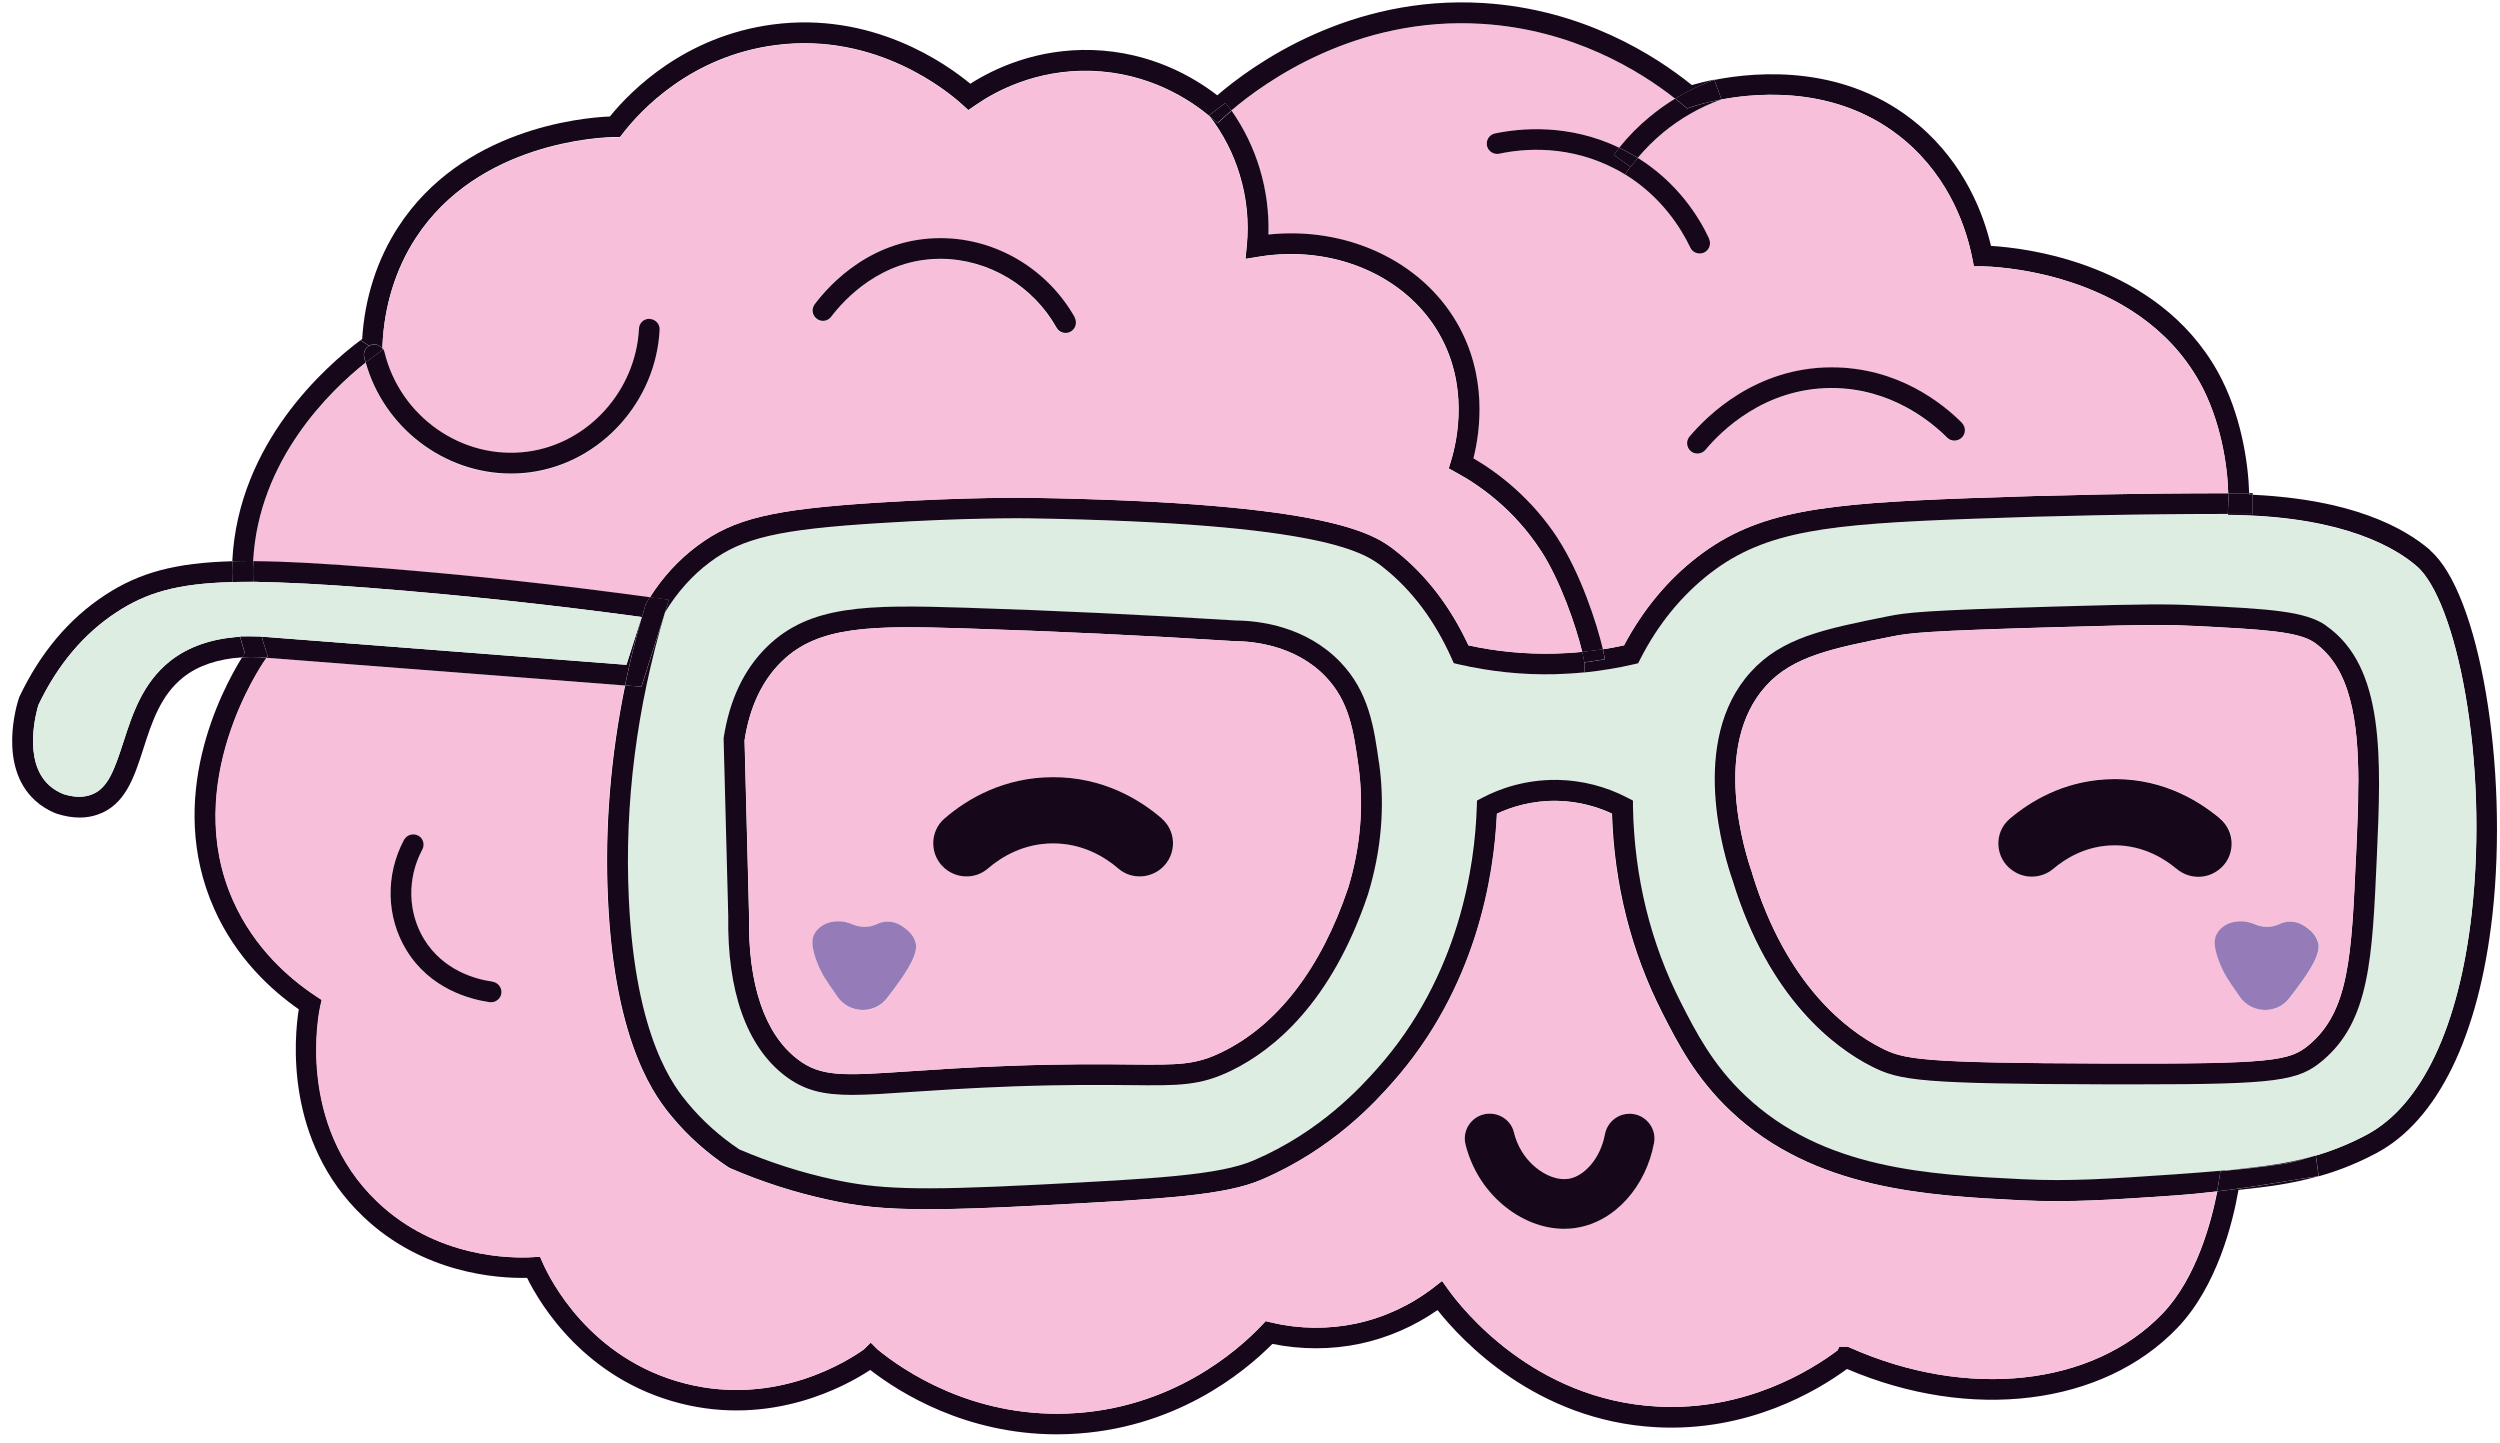 <svg xmlns="http://www.w3.org/2000/svg" width="123" height="71" viewBox="0 0 123 71" fill="none"><path d="M119.563 27.08C121.984 29.165 123.441 37.73 122.623 45.051C121.957 50.982 119.931 55.13 116.925 56.73C115.923 57.263 114.975 57.624 114.081 57.872L113.94 56.859C113.93 56.859 113.919 56.859 113.902 56.865C114.704 56.633 115.549 56.304 116.443 55.83C119.146 54.392 120.982 50.519 121.61 44.932C122.461 37.358 120.846 29.526 118.896 27.845C117.873 26.961 115.37 25.464 110.133 25.34L109.613 25.329V25.281C110.024 25.281 110.43 25.281 110.842 25.281V24.343C115.679 24.57 118.252 25.932 119.568 27.069" fill="#16081A"></path><path d="M118.891 27.845C120.841 29.526 122.45 37.358 121.605 44.932C120.976 50.519 119.146 54.387 116.437 55.83C115.544 56.304 114.699 56.633 113.897 56.865C113.848 56.875 113.783 56.897 113.702 56.919C112.472 57.258 111.34 57.382 110.295 57.5C110.067 57.527 109.845 57.549 109.629 57.576L109.51 57.592H109.477C108.518 57.683 107.598 57.748 106.931 57.797C103.844 58.007 101.807 58.152 99.462 58.034C94.88 57.807 89.68 57.549 85.839 53.918C84.236 52.399 83.418 50.799 82.692 49.382C81.176 46.414 80.379 43.16 80.32 39.707V39.405L80.044 39.265C78.987 38.71 77.807 38.409 76.615 38.387C74.99 38.36 73.701 38.85 72.905 39.265L72.639 39.405L72.629 39.702C72.542 42.562 71.789 48.035 67.71 52.614C66.957 53.455 64.969 55.685 61.655 57.107C59.948 57.84 56.78 58.001 51.027 58.303C44.961 58.621 43.125 58.513 40.99 58.05C39.409 57.71 37.843 57.209 36.349 56.568C35.39 55.927 34.545 55.168 33.83 54.311C33.191 53.541 31.23 51.181 30.91 44.211C30.699 39.556 31.295 34.826 32.692 30.151C33.288 29.159 34.03 28.324 34.908 27.672C36.511 26.471 38.304 26.062 43.244 25.749C47.658 25.474 50.545 25.512 50.572 25.512C65.316 25.738 67.19 27.247 68.089 27.969C69.471 29.073 70.581 30.565 71.404 32.408L71.507 32.639L71.756 32.699C73.305 33.054 74.898 33.221 76.48 33.183C76.967 33.173 77.455 33.14 77.942 33.092C78.749 33.011 79.556 32.876 80.352 32.693L80.585 32.639L80.694 32.429C81.566 30.716 82.725 29.299 84.128 28.211C86.858 26.105 89.951 25.792 96.884 25.534C101.098 25.378 105.366 25.297 109.596 25.291V25.34L110.116 25.351C115.354 25.474 117.856 26.972 118.88 27.856M116.925 42.153C117.136 37.353 117.336 32.822 114.428 30.797C113.388 30.075 111.6 29.983 108.036 29.8C106.623 29.73 105.556 29.73 101.233 29.854C94.555 30.048 93.802 30.145 92.854 30.339C89.718 30.964 87.648 31.379 86.11 33.081C83.028 36.48 84.826 42.207 85.227 43.349C87.009 49.161 90.254 51.558 92.031 52.469C93.45 53.196 94.517 53.342 103.622 53.368C104.169 53.368 104.683 53.368 105.171 53.368C112.034 53.368 113.068 53.196 114.254 52.194C115.408 51.219 116.015 49.975 116.367 48.337C116.719 46.705 116.806 44.679 116.919 42.158M67.288 44.017C67.943 41.851 68.127 39.675 67.835 37.547C67.597 35.828 67.347 34.051 65.923 32.575C64.238 30.835 61.996 30.549 60.793 30.538C56.373 30.264 51.878 30.048 47.425 29.908C42.643 29.757 39.837 29.773 37.73 31.826C36.598 32.93 35.877 34.449 35.596 36.329V36.373L35.818 45.083C35.758 48.763 36.712 51.472 38.586 52.921C39.544 53.659 40.465 53.88 41.928 53.88C42.708 53.88 43.65 53.816 44.825 53.74C46.115 53.654 47.718 53.546 49.76 53.471C52.436 53.374 54.272 53.395 55.615 53.406C58.036 53.428 59.038 53.438 60.587 52.684C62.657 51.672 65.506 49.344 67.293 44.022" fill="#DDEDE2"></path><path d="M114.444 30.786C117.353 32.812 117.152 37.347 116.941 42.142C116.827 44.663 116.741 46.689 116.389 48.321C116.037 49.959 115.43 51.203 114.276 52.178C113.09 53.18 112.055 53.352 105.193 53.352C104.705 53.352 104.191 53.352 103.644 53.352C94.538 53.325 93.466 53.185 92.052 52.453C90.275 51.542 87.031 49.145 85.249 43.333C84.848 42.19 83.05 36.464 86.132 33.065C87.67 31.368 89.739 30.953 92.876 30.323C93.823 30.134 94.576 30.032 101.255 29.838C105.577 29.714 106.644 29.714 108.058 29.784C111.622 29.962 113.41 30.053 114.449 30.781M115.923 42.093C115.977 40.871 116.031 39.664 116.031 38.522C116.031 35.457 115.647 32.855 113.864 31.61C113.063 31.055 111.27 30.964 108.009 30.797C107.413 30.765 106.877 30.748 106.113 30.748C105.111 30.748 103.719 30.781 101.287 30.851C94.69 31.039 93.97 31.136 93.076 31.314C90.14 31.901 88.206 32.289 86.89 33.738C84.187 36.723 85.856 41.975 86.219 42.993V43.015C87.898 48.477 90.888 50.702 92.523 51.537C93.666 52.124 94.408 52.296 103.649 52.323C111.833 52.345 112.662 52.205 113.615 51.397C115.582 49.738 115.701 47.023 115.917 42.093" fill="#16081A"></path><path d="M116.02 38.527C116.02 39.669 115.966 40.876 115.912 42.099C115.695 47.028 115.576 49.743 113.61 51.402C112.651 52.21 111.828 52.356 103.643 52.329C94.403 52.302 93.661 52.135 92.518 51.542C90.888 50.702 87.898 48.482 86.224 43.02V42.998C85.856 41.975 84.187 36.723 86.89 33.744C88.201 32.294 90.14 31.907 93.076 31.319C93.964 31.142 94.69 31.045 101.287 30.856C103.725 30.786 105.111 30.754 106.113 30.754C106.872 30.754 107.408 30.77 108.009 30.802C111.27 30.969 113.063 31.055 113.864 31.616C115.647 32.86 116.031 35.462 116.031 38.527M112.976 48.682C114.119 47.157 114.152 46.656 114.043 46.312C113.94 45.988 113.702 45.778 113.529 45.654C113.42 45.563 113.155 45.369 112.776 45.347C112.537 45.331 112.326 45.385 112.153 45.471C111.768 45.654 111.324 45.638 110.934 45.466C110.837 45.423 110.728 45.385 110.615 45.363C110.311 45.299 110.046 45.331 109.862 45.374C109.721 45.412 109.585 45.466 109.461 45.547C109.32 45.638 109.168 45.773 109.071 45.967C108.973 46.161 108.892 46.484 109.174 47.249C109.428 47.938 109.753 48.38 110.067 48.822C110.116 48.892 110.165 48.962 110.219 49.043C110.793 49.872 112.012 49.915 112.64 49.123C112.765 48.967 112.879 48.816 112.982 48.682M109.125 42.821C110.002 42.207 110.046 40.941 109.223 40.257C108.036 39.265 106.146 38.188 103.611 38.333C101.493 38.452 99.912 39.395 98.877 40.278C98.075 40.962 98.151 42.217 99.018 42.815L99.045 42.831C99.651 43.252 100.464 43.209 101.027 42.734C101.639 42.217 102.576 41.657 103.795 41.587C105.263 41.501 106.395 42.153 107.105 42.745C107.673 43.219 108.486 43.262 109.093 42.837L109.12 42.821H109.125Z" fill="#F7BFD9"></path><path d="M114.076 57.867C112.716 58.254 111.481 58.395 110.409 58.513C110.317 58.524 110.225 58.535 110.133 58.545C109.856 60.145 109.082 63.291 107.126 65.333C103.465 69.158 96.96 69.955 90.871 67.353C89.409 68.43 85.996 70.467 81.474 70.219C75.581 69.896 71.919 65.963 70.727 64.455C69.584 65.252 68.284 65.818 66.925 66.109C65.511 66.41 64.022 66.41 62.602 66.119C61.194 67.542 57.755 70.359 52.555 70.558C52.365 70.564 52.181 70.569 51.997 70.569C47.528 70.569 44.273 68.533 42.816 67.401C41.592 68.21 37.968 70.192 33.467 69.045C28.782 67.854 26.577 64.18 25.933 62.871C24.448 62.903 20.809 62.656 17.867 59.854C13.984 56.154 14.482 51.036 14.699 49.657C13.339 48.709 11.611 47.125 10.539 44.717C8.107 39.254 10.907 33.959 11.909 32.343C12.164 32.327 12.429 32.321 12.711 32.332L13.123 32.364L13.041 32.483C12.873 32.725 8.908 38.533 11.476 44.307C12.521 46.662 14.265 48.159 15.544 49.005L15.836 49.199L15.76 49.538C15.712 49.77 14.558 55.297 18.572 59.127C21.48 61.901 25.158 61.912 26.22 61.853L26.577 61.831L26.718 62.155C27.065 62.93 29.02 66.874 33.722 68.07C38.228 69.217 41.765 66.922 42.507 66.389L42.843 66.055L43.19 66.4C44.435 67.418 47.799 69.729 52.528 69.546C57.619 69.352 60.902 66.453 62.072 65.214L62.278 64.999L62.565 65.069C63.924 65.392 65.359 65.408 66.725 65.118C68.106 64.821 69.416 64.212 70.532 63.35L70.955 63.022L71.263 63.453C71.908 64.353 75.44 68.872 81.544 69.201C85.888 69.438 89.133 67.401 90.411 66.437L90.498 66.26H90.925L91.023 66.303C96.797 68.872 102.977 68.199 106.401 64.627C108.085 62.871 108.816 60.048 109.093 58.615C110.349 58.47 111.487 58.281 112.462 58.12C113.052 58.023 113.605 57.931 114.087 57.867" fill="#16081A"></path><path d="M113.935 56.859L114.076 57.867C113.588 57.931 113.036 58.023 112.451 58.12C111.47 58.281 110.338 58.465 109.082 58.615C109.13 58.368 109.163 58.157 109.185 58.007L109.244 57.624L109.483 57.597H109.515C110.485 57.506 111.487 57.398 112.294 57.269C112.911 57.177 113.41 57.01 113.707 56.919C113.772 56.902 113.837 56.881 113.902 56.865C113.902 56.865 113.93 56.865 113.94 56.859" fill="#16081A"></path><path d="M114.032 46.312C114.146 46.656 114.108 47.163 112.965 48.682C112.862 48.816 112.749 48.962 112.624 49.124C112.001 49.916 110.777 49.867 110.203 49.043C110.149 48.967 110.1 48.892 110.051 48.822C109.737 48.375 109.412 47.938 109.158 47.249C108.876 46.484 108.957 46.161 109.055 45.967C109.152 45.773 109.304 45.638 109.445 45.547C109.569 45.466 109.705 45.412 109.845 45.374C110.03 45.331 110.295 45.299 110.598 45.364C110.718 45.39 110.82 45.428 110.918 45.466C111.308 45.638 111.752 45.654 112.137 45.471C112.31 45.385 112.521 45.331 112.76 45.347C113.139 45.369 113.404 45.568 113.512 45.654C113.686 45.778 113.924 45.988 114.027 46.312" fill="#957CB8"></path><path d="M113.897 56.865C113.832 56.886 113.767 56.902 113.702 56.919C113.783 56.892 113.848 56.875 113.897 56.865Z" fill="#16081A"></path><path d="M113.702 56.919C113.409 57.01 112.906 57.172 112.288 57.269C111.481 57.392 110.479 57.5 109.51 57.592L109.629 57.576C109.845 57.549 110.067 57.527 110.295 57.5C111.34 57.382 112.472 57.258 113.702 56.919Z" fill="#16081A"></path><path d="M110.837 24.268V24.349C110.777 24.349 110.717 24.343 110.658 24.338C110.658 24.316 110.658 24.289 110.658 24.262H110.837V24.268Z" fill="#16081A"></path><path d="M110.837 24.349V25.286C110.425 25.286 110.019 25.286 109.607 25.286L109.629 24.817C109.634 24.656 109.64 24.473 109.629 24.268C109.97 24.268 110.311 24.268 110.653 24.268C110.653 24.295 110.653 24.316 110.653 24.343C110.712 24.343 110.772 24.343 110.831 24.354" fill="#16081A"></path><path d="M110.652 24.268C110.311 24.268 109.97 24.268 109.629 24.268C109.596 22.921 109.271 20.68 108.21 18.778C105.111 13.241 97.842 13.106 97.534 13.101H97.117L97.035 12.691C96.77 11.355 95.995 8.834 93.72 6.911C90.584 4.266 86.706 4.514 84.675 4.896C84.686 4.896 84.691 4.891 84.697 4.885L84.344 3.932C86.533 3.501 90.871 3.172 94.381 6.135C96.683 8.08 97.599 10.569 97.956 12.098C99.668 12.201 106.124 12.944 109.109 18.283C110.268 20.362 110.62 22.802 110.658 24.268" fill="#16081A"></path><path d="M109.629 24.268C109.629 24.473 109.629 24.656 109.629 24.817L109.607 25.286C105.382 25.286 101.114 25.372 96.894 25.529C89.961 25.787 86.868 26.099 84.139 28.206C82.736 29.294 81.577 30.711 80.704 32.424L80.596 32.634L80.363 32.688C79.573 32.871 78.765 33 77.953 33.087V32.596L78.96 32.44C78.939 32.305 78.906 32.138 78.863 31.944C79.215 31.891 79.562 31.826 79.903 31.75C80.835 30 82.048 28.535 83.51 27.403C86.473 25.114 89.691 24.78 96.857 24.51C101.092 24.354 105.382 24.268 109.629 24.268Z" fill="#16081A"></path><path d="M109.483 57.597L109.244 57.624L109.185 58.007C109.163 58.157 109.125 58.368 109.082 58.615C108.421 58.696 107.728 58.761 107.007 58.815C103.887 59.03 101.824 59.17 99.419 59.052C94.89 58.825 89.257 58.551 85.146 54.656C83.413 53.018 82.552 51.327 81.793 49.84C80.255 46.823 79.421 43.521 79.312 40.03C78.673 39.728 77.742 39.422 76.61 39.4C75.375 39.378 74.356 39.707 73.658 40.03C73.522 43.101 72.645 48.623 68.496 53.282C67.705 54.171 65.609 56.525 62.083 58.034C60.284 58.804 57.419 58.982 51.103 59.31C48.747 59.434 47.019 59.493 45.654 59.493C43.433 59.493 42.182 59.337 40.801 59.036C39.138 58.68 37.497 58.152 35.926 57.473L35.845 57.43C34.789 56.73 33.852 55.895 33.066 54.947C32.373 54.106 30.25 51.558 29.914 44.243C29.751 40.758 30.038 37.234 30.759 33.722L31.56 33.787L32.719 30.134C31.322 34.81 30.721 39.545 30.937 44.194C31.257 51.17 33.218 53.525 33.857 54.295C34.572 55.151 35.417 55.911 36.376 56.552C37.876 57.193 39.436 57.694 41.018 58.034C43.146 58.492 44.983 58.599 51.054 58.287C56.807 57.99 59.975 57.824 61.682 57.091C64.997 55.669 66.984 53.438 67.737 52.598C71.816 48.019 72.569 42.541 72.656 39.685L72.666 39.389L72.932 39.249C73.728 38.829 75.017 38.344 76.642 38.371C77.828 38.393 79.014 38.694 80.071 39.249L80.342 39.389V39.691C80.407 43.144 81.203 46.398 82.719 49.366C83.445 50.783 84.263 52.388 85.866 53.902C89.707 57.538 94.901 57.791 99.489 58.017C101.834 58.136 103.871 57.99 106.958 57.78C107.625 57.732 108.545 57.667 109.504 57.581" fill="#16081A"></path><path d="M109.212 40.267C110.03 40.951 109.986 42.217 109.114 42.831L109.087 42.848C108.48 43.273 107.668 43.225 107.099 42.756C106.39 42.163 105.258 41.512 103.79 41.598C102.566 41.668 101.634 42.228 101.022 42.745C100.459 43.219 99.641 43.262 99.039 42.842L99.012 42.826C98.151 42.228 98.075 40.973 98.871 40.289C99.906 39.411 101.482 38.468 103.606 38.344C106.141 38.199 108.031 39.276 109.217 40.267" fill="#16081A"></path><path d="M109.076 58.615C108.8 60.048 108.069 62.871 106.384 64.627C102.961 68.199 96.786 68.872 91.012 66.303L90.915 66.26H90.487L90.4 66.437C89.122 67.402 85.877 69.438 81.533 69.201C75.429 68.872 71.897 64.353 71.253 63.453L70.944 63.022L70.522 63.351C69.406 64.213 68.09 64.827 66.714 65.118C65.349 65.408 63.913 65.392 62.554 65.069L62.267 64.999L62.061 65.215C60.886 66.454 57.608 69.352 52.517 69.546C47.788 69.723 44.425 67.418 43.179 66.4L42.832 66.055L42.496 66.389C41.754 66.922 38.217 69.217 33.711 68.07C29.009 66.874 27.054 62.936 26.707 62.155L26.561 61.831L26.203 61.853C25.147 61.918 21.469 61.907 18.555 59.127C14.542 55.302 15.69 49.775 15.744 49.538L15.82 49.199L15.527 49.005C14.249 48.159 12.505 46.662 11.46 44.307C8.892 38.533 12.852 32.725 13.025 32.483L13.106 32.364L30.742 33.727C30.022 37.24 29.735 40.763 29.898 44.248C30.233 51.564 32.357 54.112 33.05 54.952C33.835 55.9 34.772 56.735 35.829 57.436L35.91 57.479C37.481 58.157 39.122 58.685 40.785 59.041C42.166 59.343 43.417 59.499 45.638 59.499C47.003 59.499 48.736 59.44 51.087 59.316C57.403 58.987 60.268 58.809 62.066 58.039C65.592 56.531 67.689 54.171 68.48 53.288C72.629 48.628 73.506 43.101 73.641 40.036C74.335 39.707 75.358 39.384 76.593 39.405C77.725 39.427 78.652 39.734 79.296 40.036C79.399 43.526 80.233 46.829 81.777 49.845C82.535 51.332 83.397 53.024 85.13 54.661C89.246 58.556 94.88 58.831 99.402 59.057C101.807 59.176 103.871 59.036 106.991 58.82C107.711 58.772 108.405 58.702 109.065 58.621M81.365 56.251C81.506 55.491 80.921 54.801 80.163 54.801C80.13 54.801 80.098 54.801 80.071 54.801C79.507 54.844 79.058 55.265 78.955 55.814C78.733 56.999 77.948 57.867 77.173 57.996C76.675 58.077 76.041 57.85 75.516 57.409C75.001 56.967 74.638 56.374 74.475 55.701C74.346 55.168 73.858 54.801 73.306 54.791C72.499 54.78 71.903 55.534 72.098 56.31C72.385 57.457 73.013 58.492 73.918 59.262C74.828 60.038 75.906 60.458 76.951 60.458C77.162 60.458 77.368 60.442 77.579 60.404C79.475 60.086 80.975 58.357 81.371 56.245M24.665 48.811C24.665 48.552 24.476 48.337 24.221 48.305C23.436 48.197 21.811 47.782 20.863 46.225C20.05 44.895 20.023 43.209 20.771 41.813C20.895 41.582 20.83 41.291 20.608 41.145C20.354 40.973 20.012 41.065 19.866 41.334C18.956 43.041 18.989 45.115 19.991 46.753C21.15 48.649 23.111 49.172 24.08 49.312C24.384 49.355 24.665 49.123 24.665 48.816" fill="#F7BFD9"></path><path d="M108.21 18.779C109.271 20.68 109.596 22.921 109.629 24.268C105.382 24.268 101.092 24.354 96.857 24.51C89.691 24.78 86.478 25.114 83.51 27.403C82.042 28.534 80.829 29.994 79.903 31.75C79.556 31.826 79.21 31.89 78.863 31.944C78.565 30.641 77.758 28.2 76.647 26.503C75.353 24.521 73.728 23.277 72.488 22.549C72.829 21.186 73.192 18.471 71.659 15.853C69.888 12.82 66.221 11.134 62.402 11.538C62.435 10.445 62.294 9.357 61.974 8.301C61.665 7.277 61.2 6.324 60.587 5.446C62.24 4.029 66.735 0.797 72.915 1.179C77.39 1.454 80.677 3.485 82.421 4.858C81.988 5.122 81.571 5.419 81.181 5.742C80.629 6.2 80.12 6.712 79.67 7.272C77.189 6.081 74.828 6.291 73.544 6.566C73.305 6.615 73.143 6.83 73.143 7.062C73.143 7.105 73.143 7.153 73.159 7.202C73.23 7.46 73.495 7.617 73.76 7.563C74.963 7.31 77.238 7.105 79.567 8.365C79.697 8.435 79.822 8.505 79.941 8.581C81.75 9.691 82.714 11.253 83.158 12.19C83.272 12.433 83.559 12.546 83.808 12.443C84.084 12.336 84.209 12.018 84.079 11.748C83.543 10.612 82.497 8.98 80.569 7.773C80.948 7.315 81.371 6.9 81.826 6.523C82.671 5.823 83.624 5.279 84.669 4.902C86.706 4.519 90.584 4.271 93.715 6.916C95.99 8.834 96.77 11.361 97.03 12.697L97.111 13.106H97.528C97.837 13.111 105.111 13.246 108.204 18.784M96.488 21.564C96.71 21.37 96.727 21.03 96.521 20.82C95.562 19.856 93.363 18.084 90.108 18.084C86.37 18.084 83.976 20.459 83.109 21.494C82.92 21.72 82.963 22.065 83.212 22.237C83.434 22.388 83.732 22.345 83.9 22.14C84.659 21.23 86.787 19.102 90.108 19.102C93 19.102 94.999 20.745 95.79 21.542C95.979 21.731 96.277 21.736 96.483 21.569L96.488 21.564Z" fill="#F7BFD9"></path><path d="M96.526 20.809C96.732 21.019 96.721 21.359 96.494 21.553C96.293 21.725 95.99 21.72 95.8 21.531C95.004 20.734 93.011 19.091 90.118 19.091C86.798 19.091 84.669 21.219 83.911 22.129C83.738 22.334 83.44 22.377 83.223 22.226C82.979 22.054 82.931 21.714 83.12 21.483C83.987 20.454 86.381 18.073 90.118 18.073C93.374 18.073 95.573 19.845 96.532 20.809" fill="#16081A"></path><path d="M84.344 3.932L84.697 4.885C84.697 4.885 84.68 4.885 84.675 4.896C83.873 5.047 83.353 5.219 83.283 5.241L83.007 5.333L82.784 5.144C82.671 5.052 82.552 4.95 82.416 4.848C83.023 4.476 83.667 4.169 84.344 3.927" fill="#16081A"></path><path d="M84.344 3.926C83.667 4.18 83.023 4.487 82.416 4.853C80.672 3.479 77.384 1.448 72.91 1.174C66.73 0.791 62.229 4.029 60.577 5.44C60.485 5.311 60.392 5.182 60.295 5.058L59.483 5.677C59.483 5.677 59.499 5.704 59.51 5.715C58.54 4.902 56.536 3.576 53.692 3.485C50.968 3.399 48.942 4.508 47.978 5.182L47.642 5.413L47.339 5.139C46.678 4.535 43.125 1.556 38.136 2.219C33.981 2.768 31.522 5.429 30.656 6.545L30.504 6.739H30.255C29.578 6.749 23.528 6.976 20.451 11.711C19.465 13.23 18.902 15.045 18.821 16.974V17.141C18.718 17.017 18.572 16.942 18.414 16.942C18.387 16.942 18.36 16.942 18.333 16.947C18.268 16.958 18.214 16.979 18.16 17.006L17.737 16.737C17.737 16.737 17.791 16.699 17.819 16.677C17.943 14.663 18.555 12.756 19.601 11.156C22.726 6.345 28.587 5.79 30.006 5.731C31.067 4.427 33.705 1.782 38.011 1.206C42.908 0.554 46.537 3.124 47.739 4.12C48.904 3.377 51 2.38 53.736 2.461C56.623 2.553 58.73 3.792 59.889 4.691C61.611 3.205 66.394 -0.259 72.986 0.15C77.882 0.452 81.436 2.731 83.239 4.185C83.483 4.115 83.862 4.013 84.355 3.916" fill="#16081A"></path><path d="M84.084 11.748C84.209 12.012 84.084 12.33 83.814 12.438C83.564 12.535 83.277 12.427 83.164 12.185C82.719 11.248 81.755 9.685 79.946 8.576L80.217 8.204L80.228 8.215C80.342 8.064 80.455 7.913 80.58 7.767C82.508 8.974 83.559 10.612 84.09 11.743" fill="#16081A"></path><path d="M84.675 4.896C83.635 5.273 82.676 5.823 81.831 6.518C81.376 6.895 80.954 7.315 80.575 7.767C80.407 7.665 80.233 7.563 80.055 7.466C79.924 7.396 79.794 7.331 79.665 7.266C80.114 6.706 80.618 6.194 81.176 5.737C81.571 5.413 81.983 5.117 82.416 4.853C82.546 4.955 82.671 5.058 82.784 5.149L83.007 5.338L83.283 5.246C83.353 5.225 83.868 5.047 84.675 4.902" fill="#16081A"></path><path d="M80.174 54.796C80.932 54.796 81.522 55.486 81.376 56.245C80.981 58.357 79.48 60.092 77.585 60.404C77.379 60.442 77.168 60.458 76.956 60.458C75.911 60.458 74.833 60.038 73.923 59.262C73.019 58.492 72.39 57.457 72.103 56.31C71.908 55.534 72.504 54.78 73.311 54.791C73.864 54.801 74.351 55.168 74.481 55.701C74.643 56.369 75.001 56.967 75.521 57.409C76.046 57.856 76.68 58.082 77.178 57.996C77.953 57.867 78.738 56.994 78.96 55.814C79.063 55.265 79.513 54.844 80.076 54.801C80.109 54.801 80.141 54.801 80.168 54.801" fill="#16081A"></path><path d="M80.575 7.773C80.455 7.918 80.336 8.069 80.222 8.22L80.212 8.209L79.399 7.617C79.486 7.498 79.572 7.385 79.67 7.272C79.8 7.336 79.93 7.401 80.06 7.471C80.239 7.568 80.412 7.67 80.58 7.773" fill="#16081A"></path><path d="M80.217 8.209L79.946 8.581C79.827 8.505 79.702 8.435 79.572 8.365C77.238 7.105 74.968 7.304 73.766 7.563C73.501 7.617 73.24 7.46 73.165 7.202C73.154 7.159 73.148 7.11 73.148 7.062C73.148 6.83 73.311 6.615 73.549 6.566C74.833 6.297 77.195 6.081 79.675 7.272C79.583 7.385 79.491 7.498 79.404 7.617L80.217 8.209Z" fill="#16081A"></path><path d="M78.96 32.435L77.948 32.591C77.926 32.445 77.888 32.268 77.839 32.068C78.18 32.036 78.522 31.993 78.858 31.939C78.901 32.133 78.933 32.3 78.955 32.435" fill="#16081A"></path><path d="M76.648 26.503C77.752 28.195 78.56 30.641 78.863 31.944C78.527 31.998 78.186 32.041 77.845 32.074C77.541 30.808 76.767 28.55 75.792 27.058C74.486 25.06 72.813 23.88 71.643 23.244L71.28 23.045L71.399 22.652C71.713 21.617 72.276 18.924 70.776 16.365C69.119 13.532 65.565 12.029 61.936 12.627L61.281 12.734L61.346 12.077C61.46 10.897 61.34 9.723 60.994 8.592C60.68 7.552 60.181 6.582 59.52 5.72C59.537 5.731 59.553 5.747 59.569 5.758L59.916 6.054L60.252 5.747C60.344 5.661 60.458 5.559 60.593 5.446C61.205 6.318 61.671 7.277 61.98 8.301C62.299 9.357 62.44 10.445 62.407 11.538C66.232 11.134 69.893 12.82 71.664 15.853C73.197 18.477 72.834 21.192 72.493 22.549C73.739 23.277 75.358 24.521 76.653 26.503" fill="#16081A"></path><path d="M77.953 32.591V33.081C77.471 33.13 76.983 33.156 76.496 33.173C74.909 33.21 73.322 33.043 71.773 32.688L71.523 32.629L71.421 32.397C70.597 30.555 69.487 29.062 68.106 27.958C67.207 27.236 65.332 25.733 50.589 25.502C50.562 25.502 47.669 25.458 43.26 25.738C38.32 26.046 36.527 26.46 34.924 27.662C34.052 28.314 33.31 29.148 32.709 30.14L32.904 29.515L32.308 29.434C32.194 29.418 32.086 29.402 31.972 29.391C32.611 28.384 33.397 27.532 34.307 26.854C36.105 25.507 38.011 25.054 43.195 24.726C47.648 24.446 50.578 24.489 50.605 24.489C65.706 24.726 67.689 26.315 68.75 27.166C70.197 28.324 71.372 29.87 72.249 31.75C73.636 32.052 75.061 32.187 76.474 32.154C76.929 32.144 77.39 32.117 77.845 32.068C77.893 32.267 77.931 32.445 77.953 32.591Z" fill="#16081A"></path><path d="M75.792 27.058C76.767 28.55 77.541 30.808 77.845 32.074C77.39 32.122 76.929 32.149 76.474 32.16C75.061 32.192 73.636 32.057 72.249 31.756C71.372 29.87 70.196 28.33 68.75 27.171C67.683 26.32 65.701 24.726 50.605 24.494C50.578 24.494 47.647 24.451 43.195 24.731C38.011 25.06 36.105 25.512 34.306 26.859C33.397 27.538 32.611 28.389 31.972 29.396C27.509 28.782 22.986 28.292 18.523 27.942C16.069 27.748 14.097 27.629 12.456 27.619V27.608C12.722 22.652 16.215 19.263 17.986 17.852C18.886 21.057 21.854 23.32 25.131 23.32C25.451 23.32 25.77 23.298 26.095 23.255C29.578 22.781 32.275 19.753 32.449 16.241C32.459 15.95 32.227 15.713 31.939 15.713H31.923C31.652 15.719 31.436 15.934 31.425 16.198C31.273 19.231 28.95 21.844 25.954 22.248C22.737 22.684 19.677 20.518 18.907 17.356C18.891 17.281 18.859 17.216 18.815 17.162V16.995C18.902 15.072 19.465 13.251 20.451 11.732C23.533 6.992 29.578 6.771 30.255 6.76H30.504L30.656 6.561C31.522 5.446 33.987 2.79 38.136 2.235C43.119 1.572 46.678 4.551 47.339 5.155L47.642 5.429L47.978 5.198C48.942 4.53 50.962 3.415 53.692 3.501C56.536 3.592 58.54 4.918 59.51 5.731C60.17 6.598 60.669 7.563 60.983 8.602C61.324 9.734 61.443 10.908 61.335 12.088L61.27 12.745L61.925 12.637C65.555 12.039 69.108 13.537 70.765 16.376C72.266 18.935 71.702 21.628 71.388 22.663L71.269 23.056L71.632 23.255C72.802 23.891 74.475 25.07 75.781 27.069M52.631 16.343C52.901 16.22 53.01 15.891 52.864 15.638C51.536 13.268 49.018 11.748 46.309 11.727C42.908 11.694 40.817 13.968 40.059 14.981C39.875 15.223 39.945 15.568 40.205 15.724C40.433 15.859 40.714 15.805 40.877 15.595C41.521 14.749 43.347 12.745 46.245 12.745H46.299C48.639 12.767 50.811 14.081 51.959 16.128C52.089 16.36 52.376 16.457 52.62 16.343" fill="#F7BFD9"></path><path d="M67.851 37.536C68.149 39.664 67.965 41.84 67.304 44.006C65.511 49.334 62.667 51.655 60.598 52.668C59.049 53.422 58.047 53.417 55.626 53.39C54.283 53.379 52.447 53.358 49.771 53.455C47.729 53.53 46.125 53.638 44.836 53.724C43.661 53.805 42.724 53.87 41.938 53.87C40.481 53.87 39.555 53.649 38.596 52.911C36.728 51.467 35.769 48.752 35.829 45.072L35.601 36.362V36.319C35.888 34.433 36.608 32.919 37.741 31.815C39.848 29.763 42.653 29.747 47.436 29.897C51.889 30.037 56.39 30.253 60.804 30.528C62.001 30.538 64.249 30.824 65.934 32.564C67.358 34.04 67.607 35.818 67.846 37.536M66.324 43.699C66.936 41.69 67.104 39.658 66.833 37.676C66.594 35.974 66.394 34.509 65.197 33.27C63.713 31.734 61.617 31.551 60.782 31.546H60.755C56.346 31.266 51.851 31.055 47.404 30.915C42.903 30.775 40.265 30.781 38.461 32.542C37.497 33.48 36.879 34.789 36.63 36.426L36.852 45.067V45.078C36.793 48.429 37.616 50.858 39.225 52.102C40.389 53.002 41.489 52.927 44.766 52.706C46.06 52.62 47.669 52.507 49.727 52.437C52.425 52.34 54.277 52.356 55.631 52.372C58.009 52.393 58.811 52.404 60.138 51.752C62.857 50.422 64.997 47.637 66.324 43.693" fill="#16081A"></path><path d="M66.838 37.671C67.114 39.653 66.941 41.684 66.329 43.693C65.002 47.637 62.862 50.422 60.143 51.752C58.816 52.404 58.015 52.393 55.637 52.372C54.283 52.361 52.436 52.34 49.733 52.437C47.675 52.512 46.066 52.62 44.771 52.706C41.494 52.927 40.395 53.002 39.23 52.102C37.621 50.858 36.803 48.428 36.858 45.078V45.067L36.636 36.426C36.885 34.789 37.502 33.48 38.466 32.542C40.276 30.781 42.908 30.775 47.409 30.915C51.856 31.055 56.352 31.265 60.761 31.546H60.788C61.622 31.551 63.718 31.734 65.202 33.27C66.399 34.508 66.6 35.974 66.838 37.676M57.002 42.837C57.89 42.233 57.966 40.962 57.153 40.262C56.027 39.292 54.234 38.236 51.818 38.236C49.402 38.236 47.609 39.298 46.477 40.262C46.098 40.585 45.914 41.038 45.914 41.49C45.914 42.002 46.158 42.519 46.629 42.837C47.236 43.246 48.048 43.214 48.601 42.734C49.278 42.153 50.367 41.495 51.818 41.495C53.27 41.495 54.353 42.153 55.03 42.734C55.583 43.214 56.395 43.246 57.002 42.837ZM43.964 48.687C45.107 47.163 45.14 46.662 45.031 46.317C44.928 45.994 44.69 45.783 44.511 45.66C44.403 45.568 44.138 45.374 43.758 45.353C43.52 45.336 43.314 45.39 43.141 45.477C42.756 45.66 42.312 45.644 41.922 45.471C41.825 45.428 41.722 45.39 41.603 45.369C41.299 45.304 41.039 45.336 40.855 45.38C40.714 45.417 40.573 45.471 40.454 45.552C40.313 45.644 40.162 45.778 40.064 45.972C39.967 46.166 39.886 46.489 40.167 47.254C40.422 47.944 40.747 48.385 41.061 48.827C41.11 48.897 41.158 48.967 41.213 49.048C41.787 49.878 43.005 49.921 43.634 49.129C43.758 48.973 43.872 48.822 43.97 48.687" fill="#F7BFD9"></path><path d="M60.3 5.058C60.398 5.182 60.49 5.311 60.582 5.44C60.452 5.553 60.338 5.656 60.241 5.742L59.905 6.049L59.558 5.753C59.558 5.753 59.526 5.726 59.51 5.715C59.499 5.704 59.493 5.688 59.483 5.677L60.295 5.058H60.3Z" fill="#16081A"></path><path d="M57.148 40.262C57.961 40.957 57.885 42.234 56.996 42.837C56.39 43.246 55.577 43.214 55.025 42.735C54.348 42.153 53.259 41.496 51.813 41.496C50.367 41.496 49.278 42.153 48.601 42.735C48.048 43.214 47.236 43.246 46.629 42.837C46.158 42.519 45.914 42.007 45.914 41.49C45.914 41.038 46.098 40.585 46.477 40.262C47.604 39.292 49.397 38.236 51.818 38.236C54.239 38.236 56.027 39.298 57.154 40.262" fill="#16081A"></path><path d="M52.874 15.627C53.015 15.88 52.907 16.209 52.642 16.333C52.398 16.446 52.111 16.349 51.981 16.117C50.832 14.07 48.655 12.756 46.32 12.734H46.266C43.363 12.734 41.538 14.733 40.893 15.584C40.736 15.794 40.449 15.848 40.227 15.713C39.967 15.557 39.896 15.212 40.081 14.97C40.839 13.963 42.93 11.689 46.331 11.716C49.039 11.738 51.553 13.257 52.885 15.627" fill="#16081A"></path><path d="M45.031 46.312C45.14 46.656 45.102 47.163 43.964 48.682C43.867 48.816 43.753 48.962 43.628 49.124C43 49.916 41.781 49.867 41.207 49.043C41.153 48.967 41.104 48.892 41.056 48.822C40.741 48.375 40.416 47.938 40.162 47.249C39.886 46.484 39.961 46.161 40.059 45.967C40.156 45.773 40.308 45.638 40.449 45.547C40.568 45.466 40.709 45.412 40.85 45.374C41.034 45.331 41.299 45.299 41.597 45.364C41.716 45.39 41.819 45.428 41.917 45.466C42.307 45.638 42.751 45.654 43.136 45.471C43.309 45.385 43.52 45.331 43.753 45.347C44.132 45.369 44.398 45.568 44.506 45.654C44.679 45.778 44.923 45.988 45.026 46.312" fill="#957CB8"></path><path d="M32.909 29.509L32.714 30.134L31.555 33.787L30.753 33.722C30.986 32.596 31.262 31.476 31.582 30.355C31.636 30.167 31.69 29.973 31.75 29.784L31.766 29.725L31.799 29.671C31.858 29.574 31.918 29.477 31.977 29.38C32.091 29.396 32.2 29.412 32.313 29.423L32.909 29.504V29.509Z" fill="#16081A"></path><path d="M31.945 15.692C32.232 15.692 32.47 15.934 32.454 16.22C32.281 19.732 29.583 22.759 26.101 23.234C25.776 23.277 25.456 23.298 25.136 23.298C21.854 23.298 18.891 21.041 17.992 17.83C18.236 17.637 18.452 17.475 18.615 17.362L18.821 17.216V17.136C18.869 17.189 18.902 17.259 18.918 17.329C19.682 20.492 22.742 22.657 25.965 22.221C28.96 21.817 31.284 19.204 31.436 16.171C31.447 15.902 31.663 15.692 31.934 15.686H31.95L31.945 15.692Z" fill="#16081A"></path><path d="M31.977 29.386C31.918 29.483 31.858 29.579 31.799 29.676L31.766 29.73L31.75 29.79C31.69 29.978 31.636 30.172 31.582 30.36H31.571C27.211 29.763 22.802 29.288 18.447 28.944C15.972 28.75 14.027 28.642 12.456 28.631C12.445 28.287 12.445 27.947 12.467 27.608C14.108 27.619 16.08 27.737 18.534 27.931C22.997 28.281 27.52 28.771 31.983 29.386" fill="#16081A"></path><path d="M31.566 30.355H31.577C31.257 31.481 30.981 32.602 30.748 33.727L13.112 32.364L13.177 32.273L13.095 32.031C13.014 31.799 12.944 31.562 12.879 31.325L30.824 32.709L31.571 30.355H31.566Z" fill="#16081A"></path><path d="M31.566 30.355L30.818 32.709L12.873 31.325C12.624 30.431 12.483 29.531 12.451 28.631C14.027 28.642 15.966 28.75 18.442 28.944C22.796 29.289 27.206 29.763 31.566 30.355Z" fill="#DDEDE2"></path><path d="M24.226 48.299C24.481 48.337 24.671 48.552 24.671 48.811C24.671 49.118 24.389 49.35 24.086 49.307C23.111 49.166 21.155 48.649 19.996 46.748C18.994 45.11 18.962 43.036 19.872 41.328C20.018 41.059 20.359 40.968 20.614 41.135C20.836 41.28 20.901 41.571 20.776 41.803C20.029 43.198 20.056 44.884 20.868 46.214C21.822 47.771 23.441 48.186 24.226 48.294" fill="#16081A"></path><path d="M18.821 17.141V17.222L18.615 17.367C18.447 17.486 18.236 17.642 17.992 17.836C17.965 17.744 17.943 17.658 17.922 17.566C17.867 17.346 17.976 17.119 18.165 17.012C18.219 16.985 18.279 16.963 18.339 16.952C18.366 16.952 18.393 16.947 18.42 16.947C18.577 16.947 18.729 17.022 18.821 17.146" fill="#16081A"></path><path d="M17.737 16.742L18.16 17.012C17.97 17.119 17.862 17.346 17.916 17.566C17.938 17.658 17.959 17.75 17.987 17.836C16.215 19.247 12.722 22.636 12.456 27.592V27.602C12.099 27.602 11.758 27.602 11.433 27.613C11.433 27.586 11.433 27.565 11.433 27.538C11.741 21.79 16.02 18.024 17.732 16.742" fill="#16081A"></path><path d="M13.095 32.025L13.177 32.268L13.112 32.359L12.7 32.327C12.424 32.322 12.158 32.327 11.898 32.338C11.953 32.252 12.001 32.176 12.045 32.111C11.958 31.853 11.888 31.589 11.817 31.325C12.115 31.303 12.418 31.298 12.738 31.309H12.765L12.873 31.32C12.938 31.556 13.014 31.788 13.09 32.025" fill="#16081A"></path><path d="M12.879 31.325L12.77 31.314H12.743C12.424 31.303 12.12 31.314 11.822 31.33C11.595 30.436 11.465 29.536 11.433 28.637C11.758 28.626 12.099 28.626 12.456 28.626C12.489 29.526 12.63 30.425 12.879 31.32" fill="#16081A"></path><path d="M11.438 27.613C11.763 27.602 12.104 27.602 12.462 27.602C12.445 27.942 12.44 28.281 12.451 28.626C12.093 28.626 11.752 28.626 11.427 28.637C11.416 28.292 11.416 27.953 11.432 27.613" fill="#16081A"></path><path d="M12.05 32.117C12.007 32.181 11.958 32.257 11.904 32.343C10.712 32.418 9.743 32.747 9.017 33.323C7.901 34.207 7.468 35.543 7.056 36.83C6.596 38.263 6.157 39.61 4.803 40.079C4.521 40.176 4.229 40.224 3.92 40.224C3.562 40.224 3.189 40.16 2.799 40.036L2.766 40.025C2.365 39.869 2.013 39.648 1.715 39.373C-0.099 37.698 0.816 34.686 0.93 34.347L0.952 34.288C1.975 32.127 3.394 30.436 5.176 29.272C6.866 28.168 8.627 27.689 11.433 27.613C11.416 27.953 11.416 28.292 11.427 28.637C8.697 28.707 7.202 29.165 5.74 30.118C4.126 31.174 2.831 32.709 1.889 34.686C1.802 34.972 1.109 37.417 2.403 38.619C2.604 38.807 2.842 38.953 3.118 39.066C3.627 39.227 4.077 39.244 4.456 39.109C5.285 38.824 5.61 37.94 6.07 36.513C6.509 35.144 7.013 33.598 8.367 32.521C9.255 31.815 10.414 31.411 11.812 31.325C11.877 31.589 11.953 31.847 12.039 32.111" fill="#16081A"></path><path d="M11.427 28.637C11.46 29.536 11.59 30.436 11.817 31.33C10.42 31.422 9.266 31.82 8.372 32.526C7.013 33.603 6.514 35.15 6.07 36.518C5.61 37.94 5.29 38.829 4.456 39.114C4.071 39.244 3.622 39.233 3.118 39.071C2.842 38.958 2.604 38.813 2.403 38.624C1.103 37.423 1.802 34.977 1.889 34.692C2.826 32.715 4.12 31.179 5.734 30.123C7.191 29.17 8.692 28.712 11.422 28.642" fill="#DDEDE2"></path><path d="M12.706 28.626C13.377 28.626 13.123 31.341 13.123 31.341C13.123 31.341 11.714 31.266 11.362 31.368C11.01 31.481 11.275 28.637 11.275 28.637C11.275 28.637 12.034 28.626 12.706 28.621" fill="#DDEDE2"></path></svg>
